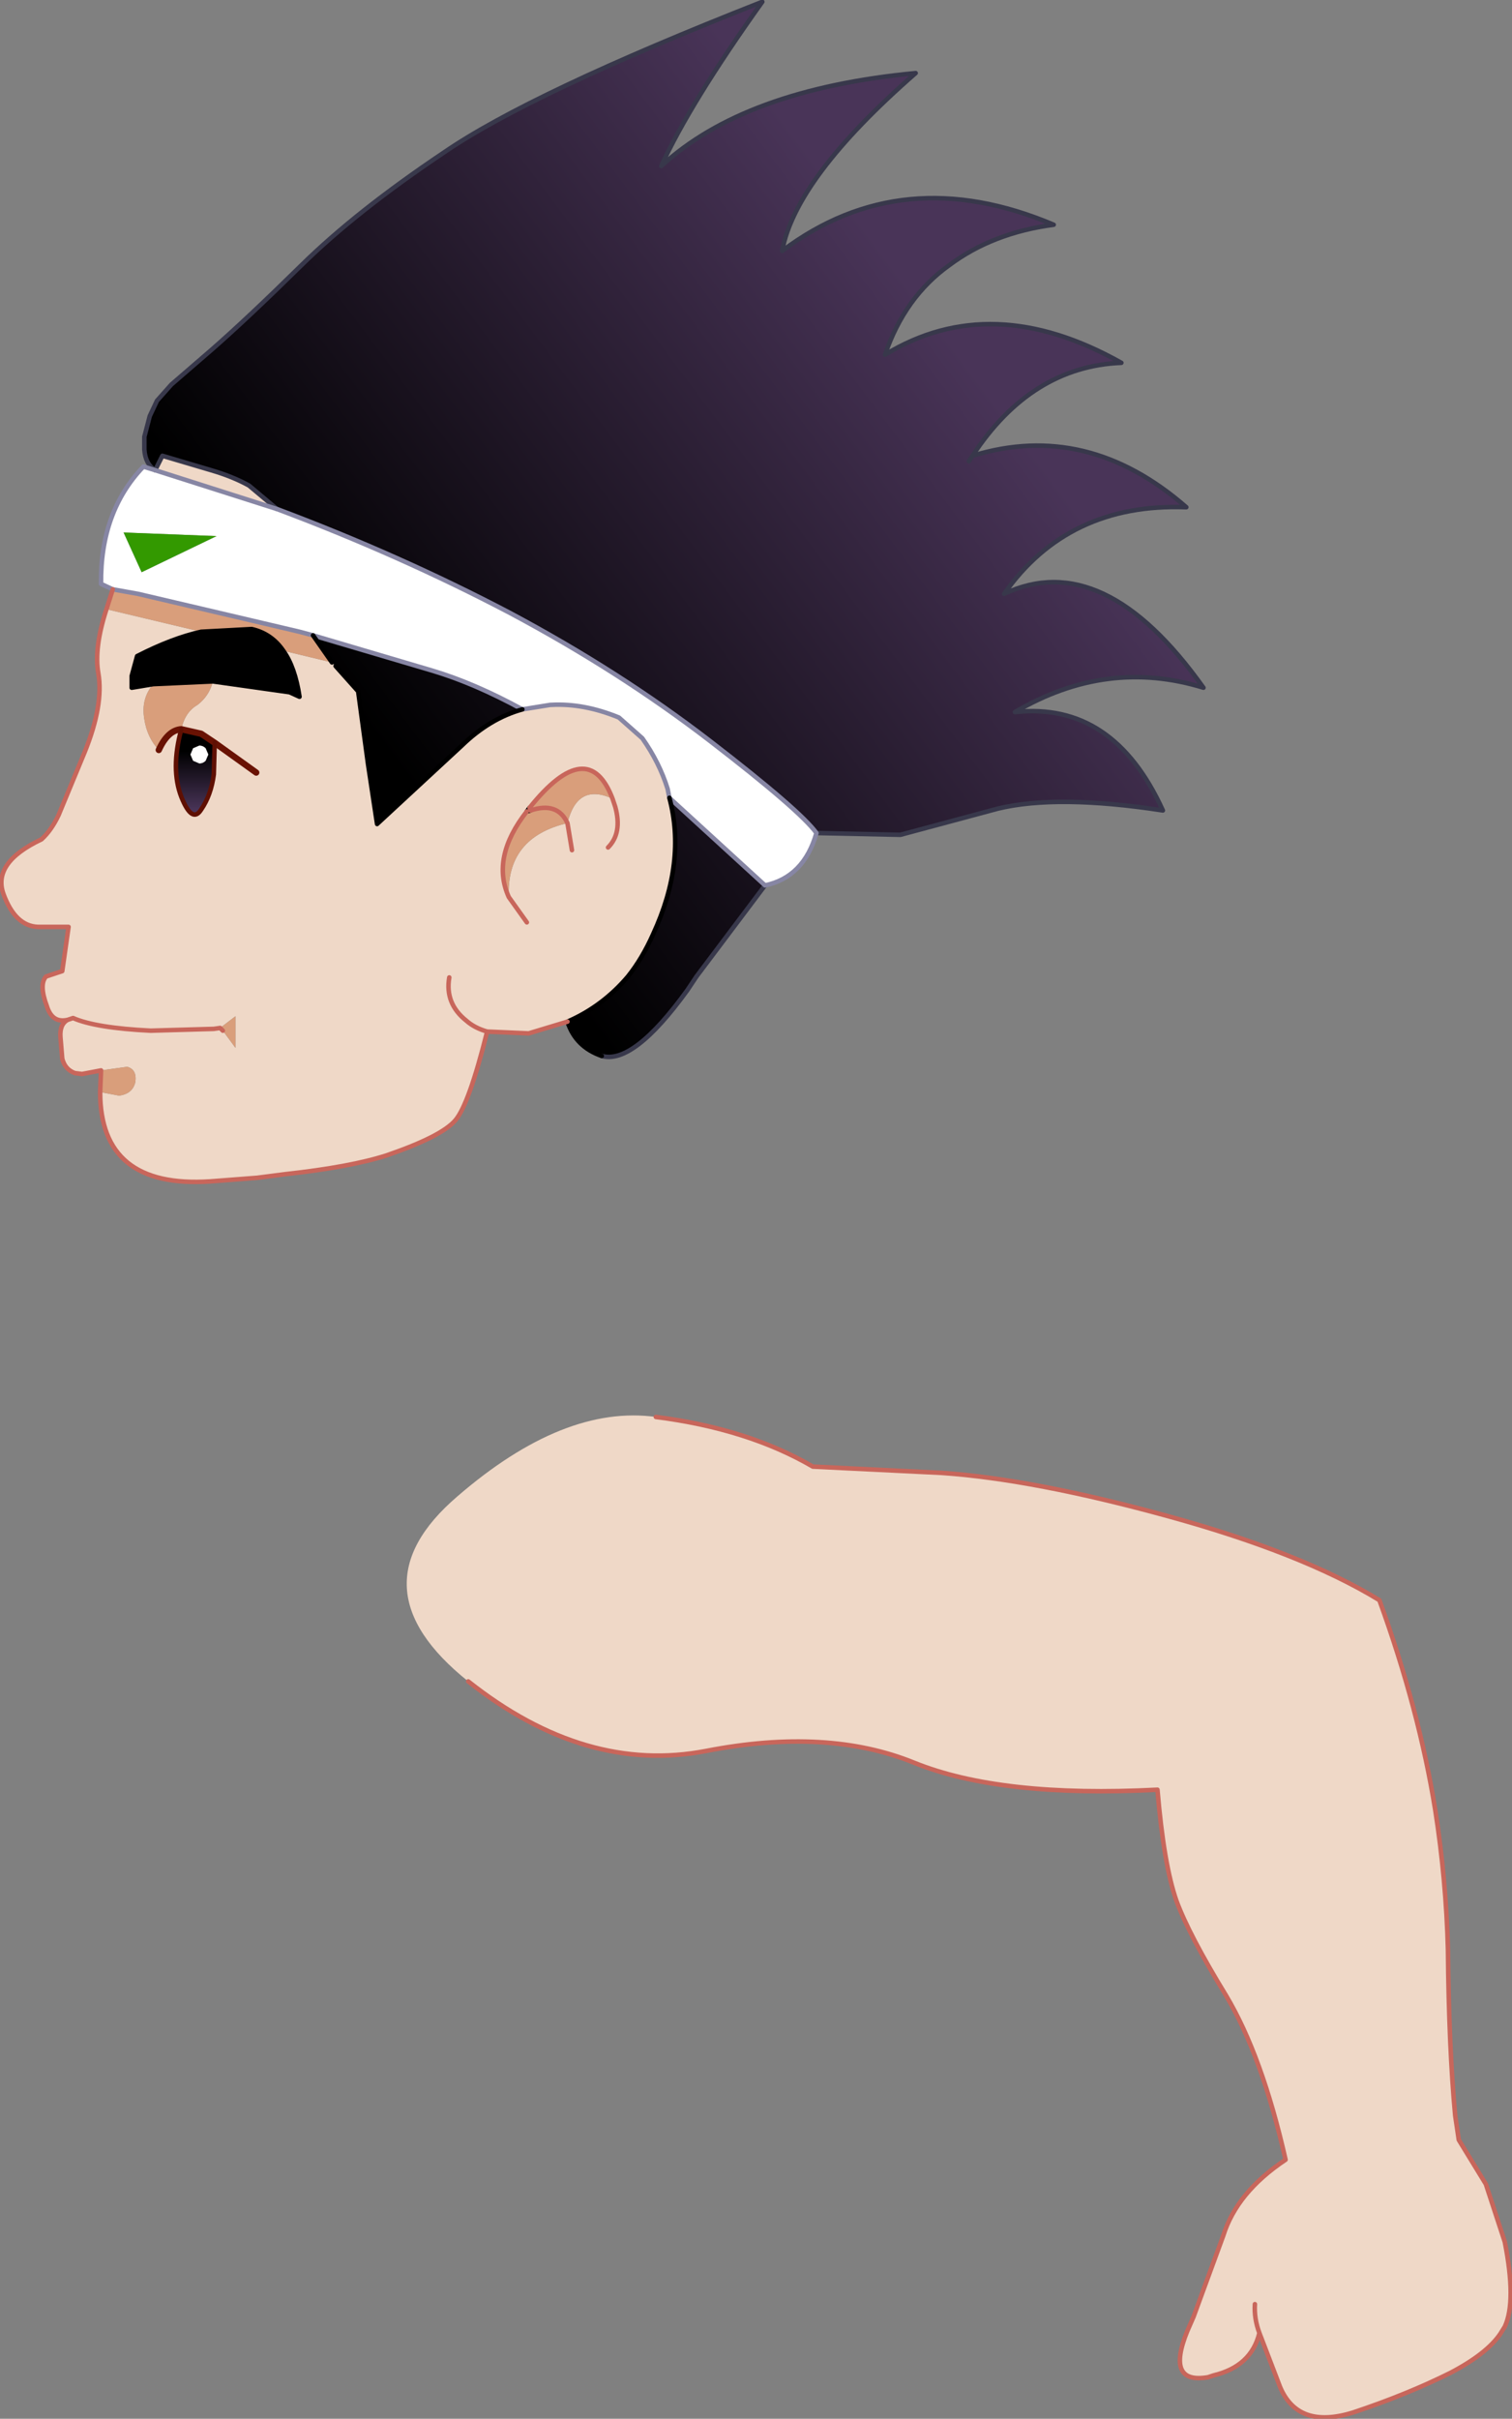 <?xml version="1.0" encoding="UTF-8" standalone="no"?>
<svg xmlns:xlink="http://www.w3.org/1999/xlink" height="134.0px" width="83.8px" xmlns="http://www.w3.org/2000/svg">
  <rect width="100%" height="100%" fill="#808080" stroke="none"/>
  <g transform="matrix(1.0, 0.0, 0.0, 1.0, 29.2, 256.95)">
    <path d="M24.5 -231.4 L24.7 -231.7 24.5 -231.4 M-20.6 -230.9 Q-21.15 -231.25 -21.2 -232.05 L-21.2 -232.75 -20.9 -233.9 -20.5 -234.75 -19.7 -235.65 -17.5 -237.55 Q-15.55 -239.25 -12.5 -242.25 -9.45 -245.25 -4.6 -248.5 0.2 -251.8 13.05 -256.85 9.05 -251.25 7.45 -247.75 12.05 -252.0 21.55 -252.9 14.9 -247.1 14.15 -243.05 20.8 -248.05 29.2 -244.5 25.8 -244.05 23.4 -242.25 20.95 -240.5 19.85 -237.3 25.75 -240.9 32.95 -236.85 27.95 -236.65 24.7 -231.7 31.05 -233.65 36.55 -228.85 30.0 -229.1 26.45 -224.05 31.95 -226.65 37.5 -218.85 32.15 -220.5 27.05 -217.5 32.5 -218.1 35.25 -212.05 29.4 -212.95 26.1 -212.15 L20.7 -210.7 16.05 -210.8 Q15.15 -212.05 10.15 -215.9 5.15 -219.75 -0.95 -223.0 -7.05 -226.2 -13.85 -228.75 L-15.4 -230.05 Q-16.3 -230.55 -17.5 -230.9 L-20.2 -231.7 -20.6 -230.9 M13.2 -207.9 L9.4 -202.85 8.9 -202.1 Q5.9 -197.95 4.15 -198.45 2.7 -198.95 2.25 -200.35 4.2 -201.2 5.6 -202.85 6.4 -203.85 7.0 -205.2 8.85 -209.2 7.9 -212.75 L13.2 -207.9 M-11.85 -221.75 L-5.25 -219.8 Q-2.9 -219.1 -0.25 -217.65 -2.05 -217.15 -3.6 -215.65 L-8.3 -211.3 -8.8 -214.6 -9.35 -218.65 -10.6 -220.05 -10.8 -220.25 -11.85 -221.75 M-13.5 -220.9 Q-12.85 -220.0 -12.6 -218.35 L-13.15 -218.6 -17.4 -219.2 -20.7 -219.05 -21.9 -218.85 -21.9 -219.15 -21.9 -219.5 -21.6 -220.6 Q-19.65 -221.6 -18.05 -221.95 L-15.25 -222.1 Q-14.15 -221.85 -13.5 -220.9" fill="url(#gradient0)" fill-rule="evenodd" stroke="none"/>
    <path d="M16.05 -210.8 Q15.35 -208.35 13.2 -207.9 L7.9 -212.75 7.8 -213.25 Q7.35 -214.7 6.4 -216.05 L5.1 -217.2 Q3.15 -218.0 1.35 -217.9 L1.3 -217.9 -0.25 -217.65 Q-2.9 -219.1 -5.25 -219.8 L-11.85 -221.75 -12.6 -221.95 -15.15 -222.55 -21.55 -224.05 -22.95 -224.3 -23.6 -224.6 Q-23.65 -228.6 -21.25 -231.1 L-20.6 -230.9 -13.85 -228.75 Q-7.05 -226.2 -0.95 -223.0 5.15 -219.75 10.15 -215.9 15.15 -212.05 16.05 -210.8 M-21.35 -225.25 L-17.2 -227.25 -22.35 -227.45 -21.35 -225.25 M-18.15 -214.65 L-18.5 -214.8 -18.65 -215.15 -18.5 -215.5 -18.15 -215.65 Q-17.95 -215.65 -17.8 -215.5 L-17.65 -215.15 -17.8 -214.8 Q-17.95 -214.65 -18.15 -214.65" fill="#ffffff" fill-rule="evenodd" stroke="none"/>
    <path d="M2.25 -200.35 L0.1 -199.7 -2.2 -199.8 Q-3.2 -195.8 -3.95 -194.9 -4.7 -194.0 -7.75 -192.95 -9.75 -192.3 -13.4 -191.9 L-14.95 -191.7 -17.55 -191.5 Q-23.65 -191.1 -23.65 -196.45 L-22.6 -196.25 Q-21.85 -196.35 -21.7 -197.0 -21.6 -197.7 -22.15 -197.85 L-23.6 -197.65 -24.65 -197.45 -25.05 -197.5 Q-25.6 -197.7 -25.75 -198.3 L-25.85 -199.5 Q-25.9 -200.2 -25.45 -200.45 -26.3 -200.25 -26.6 -201.2 -27.05 -202.4 -26.65 -202.85 L-25.75 -203.15 -25.4 -205.6 -27.1 -205.6 Q-28.35 -205.65 -29.0 -207.4 -29.65 -209.15 -26.9 -210.45 -26.35 -210.95 -25.95 -211.8 L-24.5 -215.3 Q-23.45 -217.9 -23.75 -219.65 -24.0 -221.05 -23.3 -223.2 L-18.05 -221.95 Q-19.65 -221.6 -21.6 -220.6 L-21.9 -219.5 -21.9 -219.15 -21.9 -218.85 -20.7 -219.05 Q-21.4 -218.25 -21.2 -217.1 -21.05 -216.1 -20.4 -215.4 -19.9 -216.5 -19.15 -216.55 -18.95 -217.5 -18.25 -217.9 -17.6 -218.4 -17.4 -219.2 L-13.15 -218.6 -12.6 -218.35 Q-12.85 -220.0 -13.5 -220.9 L-10.8 -220.25 -10.6 -220.05 -9.35 -218.65 -8.8 -214.6 -8.3 -211.3 -3.6 -215.65 Q-2.05 -217.15 -0.25 -217.65 L1.3 -217.9 1.35 -217.9 Q3.15 -218.0 5.1 -217.2 L6.4 -216.05 Q7.35 -214.7 7.8 -213.25 L7.9 -212.75 Q8.85 -209.2 7.0 -205.2 6.4 -203.85 5.6 -202.85 4.2 -201.2 2.25 -200.35 M-20.6 -230.9 L-20.2 -231.7 -17.5 -230.9 Q-16.3 -230.55 -15.4 -230.05 L-13.85 -228.75 -20.6 -230.9 M2.25 -211.35 Q2.8 -213.6 4.75 -212.7 3.4 -216.25 0.15 -212.2 L0.0 -212.0 Q-2.0 -209.45 -1.0 -207.25 -1.15 -210.55 2.25 -211.35 L2.5 -209.85 2.25 -211.35 M4.5 -210.0 Q5.3 -210.8 4.9 -212.25 L4.75 -212.7 4.9 -212.25 Q5.3 -210.8 4.5 -210.0 M-17.3 -215.8 L-18.05 -216.3 -19.15 -216.55 Q-19.75 -214.35 -19.15 -212.8 -18.55 -211.3 -18.05 -212.1 -17.5 -212.9 -17.35 -214.05 L-17.3 -215.8 -15.0 -214.15 -17.3 -215.8 M-17.0 -200.0 L-17.35 -199.95 -20.85 -199.85 Q-23.9 -200.0 -25.15 -200.55 L-25.45 -200.45 -25.15 -200.55 Q-23.9 -200.0 -20.85 -199.85 L-17.35 -199.95 -17.0 -200.0 -16.85 -199.85 -16.15 -198.9 -16.15 -200.65 -17.0 -200.0 M0.0 -205.85 L-1.0 -207.25 0.0 -205.85 M-4.3 -202.8 Q-4.55 -201.35 -3.35 -200.4 -2.9 -200.0 -2.2 -199.8 -2.9 -200.0 -3.35 -200.4 -4.55 -201.35 -4.3 -202.8" fill="#efd8c7" fill-rule="evenodd" stroke="none"/>
    <path d="M-23.65 -196.45 L-23.6 -197.65 -22.15 -197.85 Q-21.6 -197.7 -21.7 -197.0 -21.85 -196.35 -22.6 -196.25 L-23.65 -196.45 M-23.3 -223.2 L-22.95 -224.3 -21.55 -224.05 -15.15 -222.55 -12.6 -221.95 -11.85 -221.75 -10.8 -220.25 -13.5 -220.9 Q-14.15 -221.85 -15.25 -222.1 L-18.05 -221.95 -23.3 -223.2 M2.25 -211.35 Q1.7 -212.55 0.2 -212.05 1.7 -212.55 2.25 -211.35 -1.15 -210.55 -1.0 -207.25 -2.0 -209.45 0.0 -212.0 L0.2 -212.05 0.15 -212.2 Q3.4 -216.25 4.75 -212.7 2.8 -213.6 2.25 -211.35 M-17.4 -219.2 Q-17.6 -218.4 -18.25 -217.9 -18.95 -217.5 -19.15 -216.55 -19.9 -216.5 -20.4 -215.4 -21.05 -216.1 -21.2 -217.1 -21.4 -218.25 -20.7 -219.05 L-17.4 -219.2 M-17.0 -200.0 L-16.15 -200.65 -16.15 -198.9 -16.85 -199.85 -17.0 -200.0" fill="#d99e7b" fill-rule="evenodd" stroke="none"/>
    <path d="M-21.35 -225.25 L-22.35 -227.45 -17.2 -227.25 -21.35 -225.25" fill="#339900" fill-rule="evenodd" stroke="none"/>
    <path d="M-19.15 -216.55 L-18.05 -216.3 -17.3 -215.8 -17.35 -214.05 Q-17.5 -212.9 -18.05 -212.1 -18.55 -211.3 -19.15 -212.8 -19.75 -214.35 -19.15 -216.55 M-18.15 -214.65 Q-17.95 -214.65 -17.8 -214.8 L-17.65 -215.15 -17.8 -215.5 Q-17.95 -215.65 -18.15 -215.65 L-18.5 -215.5 -18.65 -215.15 -18.5 -214.8 -18.15 -214.65" fill="url(#gradient1)" fill-rule="evenodd" stroke="none"/>
    <path d="M24.7 -231.7 L24.5 -231.4 M-20.6 -230.9 Q-21.15 -231.25 -21.2 -232.05 L-21.2 -232.75 -20.9 -233.9 -20.5 -234.75 -19.7 -235.65 -17.5 -237.55 Q-15.55 -239.25 -12.5 -242.25 -9.45 -245.25 -4.6 -248.5 0.2 -251.8 13.05 -256.85 9.05 -251.25 7.45 -247.75 12.05 -252.0 21.55 -252.9 14.9 -247.1 14.15 -243.05 20.8 -248.05 29.2 -244.5 25.8 -244.05 23.4 -242.25 20.95 -240.5 19.85 -237.3 25.75 -240.9 32.95 -236.85 27.95 -236.65 24.7 -231.7 31.05 -233.65 36.55 -228.85 30.0 -229.1 26.45 -224.05 31.95 -226.65 37.5 -218.85 32.15 -220.5 27.05 -217.5 32.5 -218.1 35.25 -212.05 29.4 -212.95 26.1 -212.15 L20.7 -210.7 16.05 -210.8 M13.2 -207.9 L9.4 -202.85 8.9 -202.1 Q5.9 -197.95 4.15 -198.45 M-20.6 -230.9 L-20.2 -231.7 -17.5 -230.9 Q-16.3 -230.55 -15.4 -230.05 L-13.85 -228.75" fill="none" stroke="#38384b" stroke-linecap="round" stroke-linejoin="round" stroke-width="0.25"/>
    <path d="M16.05 -210.8 Q15.35 -208.35 13.2 -207.9 L7.9 -212.75 7.8 -213.25 Q7.35 -214.7 6.4 -216.05 L5.1 -217.2 Q3.15 -218.0 1.35 -217.9 L1.3 -217.9 -0.25 -217.65 Q-2.9 -219.1 -5.25 -219.8 L-11.85 -221.75 -12.6 -221.95 -15.15 -222.55 -21.55 -224.05 -22.95 -224.3 -23.6 -224.6 Q-23.65 -228.6 -21.25 -231.1 L-20.6 -230.9 -13.85 -228.75 Q-7.05 -226.2 -0.95 -223.0 5.15 -219.75 10.15 -215.9 15.15 -212.05 16.05 -210.8" fill="none" stroke="#8786a4" stroke-linecap="round" stroke-linejoin="round" stroke-width="0.25"/>
    <path d="M4.15 -198.45 Q2.7 -198.95 2.25 -200.35 4.2 -201.2 5.6 -202.85 6.4 -203.85 7.0 -205.2 8.85 -209.2 7.9 -212.75 M0.2 -212.05 L0.0 -212.0 0.15 -212.2 M-0.25 -217.65 Q-2.05 -217.15 -3.6 -215.65 L-8.3 -211.3 -8.8 -214.6 -9.35 -218.65 -10.6 -220.05 M-13.5 -220.9 Q-12.85 -220.0 -12.6 -218.35 L-13.15 -218.6 -17.4 -219.2 -20.7 -219.05 -21.9 -218.85 -21.9 -219.15 -21.9 -219.5 -21.6 -220.6 Q-19.65 -221.6 -18.05 -221.95 L-15.25 -222.1 Q-14.15 -221.85 -13.5 -220.9 M-11.85 -221.75 L-10.8 -220.25" fill="none" stroke="#000000" stroke-linecap="round" stroke-linejoin="round" stroke-width="0.25"/>
    <path d="M2.25 -200.35 L0.1 -199.7 -2.2 -199.8 Q-3.2 -195.8 -3.95 -194.9 -4.7 -194.0 -7.75 -192.95 -9.75 -192.3 -13.4 -191.9 L-14.95 -191.7 -17.55 -191.5 Q-23.65 -191.1 -23.65 -196.45 L-23.6 -197.65 -24.65 -197.45 -25.05 -197.5 Q-25.6 -197.7 -25.75 -198.3 L-25.85 -199.5 Q-25.9 -200.2 -25.45 -200.45 -26.3 -200.25 -26.6 -201.2 -27.05 -202.4 -26.65 -202.85 L-25.75 -203.15 -25.4 -205.6 -27.1 -205.6 Q-28.35 -205.65 -29.0 -207.4 -29.65 -209.15 -26.9 -210.45 -26.35 -210.95 -25.95 -211.8 L-24.5 -215.3 Q-23.45 -217.9 -23.75 -219.65 -24.0 -221.05 -23.3 -223.2 L-22.95 -224.3 M0.2 -212.05 Q1.7 -212.55 2.25 -211.35 L2.5 -209.85 M4.75 -212.7 Q3.4 -216.25 0.15 -212.2 M0.0 -212.0 Q-2.0 -209.45 -1.0 -207.25 L0.0 -205.85 M4.75 -212.7 L4.9 -212.25 Q5.3 -210.8 4.5 -210.0 M-25.45 -200.45 L-25.15 -200.55 Q-23.9 -200.0 -20.85 -199.85 L-17.35 -199.95 -17.0 -200.0 -16.85 -199.85 M-2.2 -199.8 Q-2.9 -200.0 -3.35 -200.4 -4.55 -201.35 -4.3 -202.8" fill="none" stroke="#c8665b" stroke-linecap="round" stroke-linejoin="round" stroke-width="0.25"/>
    <path d="M-19.15 -216.55 L-18.05 -216.3 -17.3 -215.8 -15.0 -214.15 M-19.15 -216.55 Q-19.9 -216.5 -20.4 -215.4" fill="none" stroke="#691203" stroke-linecap="round" stroke-linejoin="round" stroke-width="0.35"/>
    <path d="M-17.3 -215.8 L-17.35 -214.05 Q-17.5 -212.9 -18.05 -212.1 -18.55 -211.3 -19.15 -212.8 -19.75 -214.35 -19.15 -216.55" fill="none" stroke="#5f1003" stroke-linecap="round" stroke-linejoin="round" stroke-width="0.25"/>
    <path d="M7.15 -178.45 Q12.25 -177.8 15.85 -175.7 L23.0 -175.35 Q28.1 -175.0 35.55 -172.95 43.0 -170.9 47.25 -168.3 49.45 -162.25 50.35 -156.65 50.95 -152.8 51.05 -148.95 51.1 -143.5 51.45 -139.75 L51.65 -138.4 53.15 -135.95 54.2 -132.75 Q54.85 -129.45 54.2 -128.05 L53.95 -127.65 Q53.2 -126.55 51.2 -125.5 48.8 -124.3 45.8 -123.3 42.75 -122.35 41.75 -124.7 L40.6 -127.7 Q40.15 -125.85 38.05 -125.35 L37.75 -125.25 Q35.4 -124.85 36.6 -127.8 L36.95 -128.6 38.6 -133.1 Q39.35 -135.5 42.05 -137.3 40.75 -143.05 38.75 -146.4 36.7 -149.75 36.0 -151.65 35.3 -153.65 34.95 -157.8 26.25 -157.35 21.45 -159.3 16.65 -161.25 9.95 -159.95 3.25 -158.65 -3.25 -163.8 -9.75 -169.0 -3.85 -174.05 2.05 -179.15 7.15 -178.45 M40.35 -129.3 Q40.3 -128.5 40.6 -127.7 40.3 -128.5 40.35 -129.3" fill="#efd8c7" fill-rule="evenodd" stroke="none"/>
    <path d="M7.15 -178.45 Q12.25 -177.8 15.85 -175.7 L23.0 -175.35 Q28.1 -175.0 35.55 -172.95 43.0 -170.9 47.25 -168.3 49.45 -162.25 50.35 -156.65 50.95 -152.8 51.05 -148.95 51.1 -143.5 51.45 -139.75 L51.65 -138.4 53.15 -135.95 54.2 -132.75 Q54.85 -129.45 54.2 -128.05 L53.95 -127.65 Q53.2 -126.55 51.2 -125.5 48.8 -124.3 45.8 -123.3 42.75 -122.35 41.75 -124.7 L40.6 -127.7 Q40.15 -125.85 38.05 -125.35 L37.75 -125.25 Q35.4 -124.85 36.6 -127.8 L36.95 -128.6 38.6 -133.1 Q39.35 -135.5 42.05 -137.3 40.75 -143.05 38.75 -146.4 36.7 -149.75 36.0 -151.65 35.3 -153.65 34.95 -157.8 26.25 -157.35 21.45 -159.3 16.65 -161.25 9.95 -159.95 3.25 -158.65 -3.25 -163.8 M40.6 -127.7 Q40.3 -128.5 40.35 -129.3" fill="none" stroke="#c8665b" stroke-linecap="round" stroke-linejoin="round" stroke-width="0.25"/>
  </g>
  <defs>
    <linearGradient gradientTransform="matrix(0.019, -0.014, 0.018, 0.024, 7.4, -227.3)" gradientUnits="userSpaceOnUse" id="gradient0" spreadMethod="pad" x1="-819.2" x2="819.2">
      <stop offset="0.0" stop-color="#000000"/>
      <stop offset="1.0" stop-color="#493458"/>
    </linearGradient>
    <linearGradient gradientTransform="matrix(0.0, 0.002, -0.001, 0.0, -18.35, -213.7)" gradientUnits="userSpaceOnUse" id="gradient1" spreadMethod="pad" x1="-819.2" x2="819.2">
      <stop offset="0.0" stop-color="#000000"/>
      <stop offset="1.0" stop-color="#493458"/>
    </linearGradient>
  </defs>
</svg>

